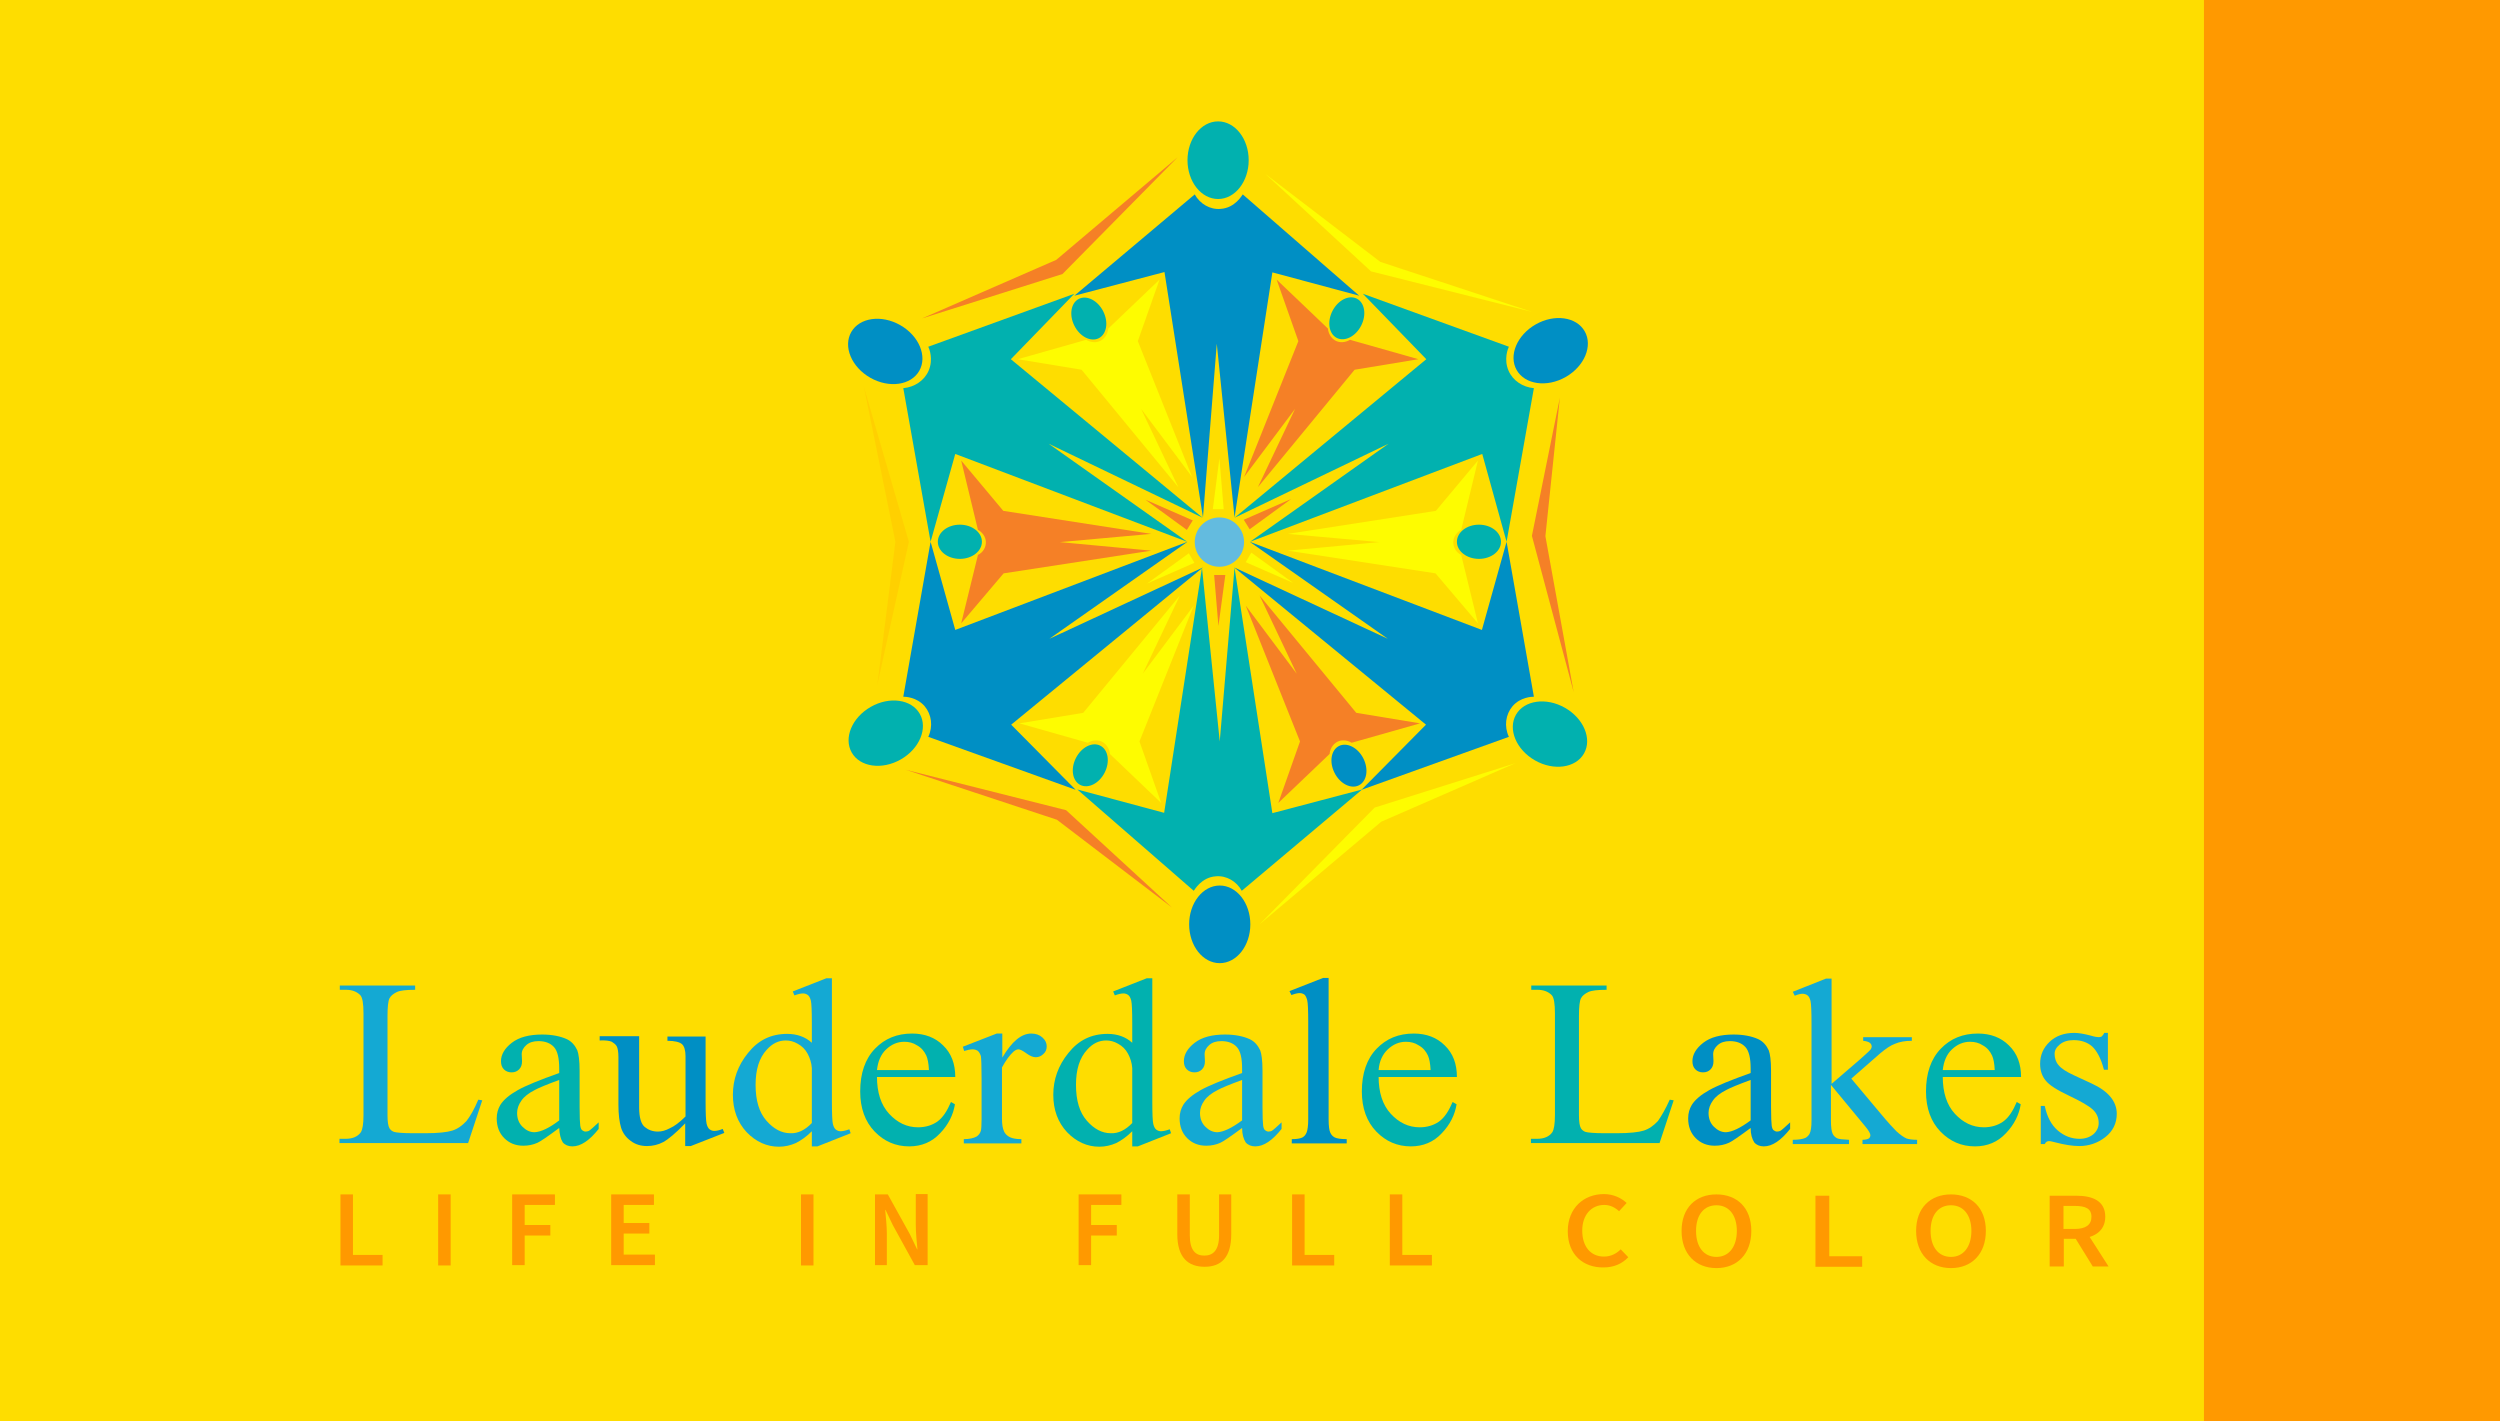 <?xml version="1.0" encoding="utf-8"?>
<!-- Generator: Adobe Illustrator 26.4.1, SVG Export Plug-In . SVG Version: 6.00 Build 0)  -->
<svg version="1.1" id="Layer_1" xmlns="http://www.w3.org/2000/svg" xmlns:xlink="http://www.w3.org/1999/xlink" x="0px" y="0px"
	 viewBox="0 0 760 432" style="enable-background:new 0 0 760 432;" xml:space="preserve">
<style type="text/css">
	.st0{fill:#FEDD00;}
	.st1{fill:#008FC4;}
	.st2{fill:#01B1AF;}
	.st3{fill:#F58026;}
	.st4{fill:#FEFC00;}
	.st5{fill:#63BBDF;}
	.st6{fill:#FFD000;}
	.st7{fill:#14A9D3;}
	.st8{fill:#FF9900;}
</style>
<rect x="0" class="st0" width="760" height="432"/>
<g>
	<path class="st1" d="M365.7,172.5l-58.3,47.8l19.6,19.8L282.2,224c1.5-3.2,1-6.8-1.1-9.3c-2.4-2.8-5.9-2.9-6.5-2.9l8.3-47.1
		l7.5,26.8l70.6-26.8l-42,29.5L365.7,172.5z"/>
	<path class="st1" d="M375.2,172.5l58.3,47.8l-19.6,19.8l44.8-16.1c-1.5-3.2-1-6.8,1.1-9.3c2.4-2.8,5.9-2.9,6.5-2.9l-8.3-47.1
		l-7.5,26.8l-70.6-26.8l42,29.5L375.2,172.5z"/>
	<path class="st2" d="M282.9,164.7l-8.3-46.7c3.4-0.3,6.4-2.3,7.7-5.3c1.5-3.5,0.2-6.7-0.1-7.3l44.4-16.1l-19.3,19.9l58.3,48.2
		l-46.8-22.5l42.1,29.8L290.4,138L282.9,164.7z"/>
	<path class="st2" d="M458,164.7l8.3-46.7c-3.4-0.3-6.4-2.3-7.7-5.3c-1.5-3.5-0.2-6.7,0.1-7.3l-44.4-16.1l19.3,19.9l-58.3,48.2
		l46.8-22.5l-42.1,29.8l70.6-26.7L458,164.7z"/>
	<path class="st1" d="M326.6,89.9l36.6-30.8c1.6,2.9,4.7,4.7,7.9,4.4c4.4-0.3,6.5-4.2,6.7-4.4l35.4,30.8l-26.4-7.1l-11.5,74.5
		l-5.4-52.8l-4.2,52.8l-11.7-74.6L326.6,89.9z"/>
	<path class="st2" d="M414.1,240l-36.6,30.8c-1.6-2.9-4.7-4.7-7.9-4.4c-4.4,0.3-6.5,4.2-6.7,4.4L327.5,240l26.4,7.1l11.5-74.5
		l5.4,52.8l4.5-52.8l11.5,74.6L414.1,240z"/>
	<path class="st3" d="M350,167.4l-44.9,6.9l-12.9,15.2l5.1-20.8c1.6-0.8,2.5-2.4,2.4-4.1c-0.2-2.4-2.3-3.5-2.4-3.5l-5.1-21.1
		l12.8,15.3l45,7l-27.8,2.5L350,167.4z"/>
	<path class="st4" d="M391.5,167.4l44.9,6.9l12.9,15.2l-5.1-20.8c-1.6-0.8-2.5-2.4-2.4-4.1c0.2-2.4,2.3-3.5,2.4-3.5l5.1-21.1
		l-12.8,15.3l-45,7l27.8,2.5L391.5,167.4z"/>
	<path class="st4" d="M330.2,103.3c1.5,0.9,3.3,1,4.7,0.1c1.8-1.2,2-3.3,2-3.5L352.5,85l-6.6,18.7l16.5,41.3l-15.5-20.7l11.3,23.8
		l-29.4-35.7l-19.4-3.2L330.2,103.3z"/>
	<path class="st3" d="M410.4,103.3c-1.5,0.9-3.3,1-4.7,0.1c-1.8-1.2-2-3.3-2-3.5L388.1,85l6.6,18.7l-16.5,41.3l15.5-20.7l-11.3,23.8
		l29.4-35.7l19.4-3.2L410.4,103.3z"/>
	<path class="st3" d="M410.9,225.8c-1.5-0.9-3.3-1-4.7-0.1c-1.8,1.2-2,3.3-2,3.5l-15.6,14.9l6.6-18.7l-16.5-41.3l15.5,20.7
		L382.9,181l29.4,35.7l19.4,3.2L410.9,225.8z"/>
	<path class="st4" d="M330.7,225.8c1.5-0.9,3.3-1,4.7-0.1c1.8,1.2,2,3.3,2,3.5l15.6,14.9l-6.6-18.7l16.5-41.3l-15.5,20.7l11.3-23.8
		l-29.4,35.7l-19.4,3.2L330.7,225.8z"/>
	<polygon class="st3" points="321.1,79 280.3,96.8 323,83.3 358,47.8 	"/>
	<polygon class="st4" points="384.7,52.9 419.6,79.6 465.7,94.8 416.8,82.5 	"/>
	<polygon class="st4" points="419.9,249.8 460.7,232 417.9,245.5 382.9,281 	"/>
	<polygon class="st3" points="356.3,275.9 321.3,249.2 275.3,234 324.1,246.3 	"/>
	<ellipse class="st5" cx="370.7" cy="164.8" rx="7.5" ry="7.5"/>
	<ellipse class="st2" cx="370.3" cy="48.7" rx="9.3" ry="11.8"/>
	<ellipse class="st2" cx="291.8" cy="164.7" rx="6.7" ry="5.2"/>
	<ellipse class="st2" cx="449.6" cy="164.7" rx="6.7" ry="5.2"/>
	<ellipse class="st1" cx="370.8" cy="281" rx="9.3" ry="11.8"/>
	<ellipse transform="matrix(0.869 -0.495 0.495 0.869 -75.053 162.349)" class="st2" cx="269.2" cy="223" rx="11.9" ry="9.2"/>
	<ellipse transform="matrix(0.495 -0.869 0.869 0.495 44.262 522.08)" class="st2" cx="471" cy="223" rx="9.2" ry="11.9"/>
	
		<ellipse transform="matrix(0.869 -0.495 0.495 0.869 8.899 247.147)" class="st1" cx="471.4" cy="106.8" rx="11.9" ry="9.2"/>
	<ellipse transform="matrix(0.495 -0.869 0.869 0.495 43.154 287.733)" class="st1" cx="269" cy="106.8" rx="9.2" ry="11.9"/>
	<ellipse transform="matrix(0.891 -0.454 0.454 0.891 -7.87 160.864)" class="st2" cx="331" cy="96.8" rx="4.9" ry="6.7"/>
	<ellipse transform="matrix(0.454 -0.891 0.891 0.454 137.268 417.68)" class="st2" cx="409.5" cy="96.8" rx="6.7" ry="4.9"/>
	
		<ellipse transform="matrix(0.891 -0.454 0.454 0.891 -60.964 211.611)" class="st1" cx="410.1" cy="232.7" rx="4.9" ry="6.7"/>
	
		<ellipse transform="matrix(0.454 -0.891 0.891 0.454 -26.388 422.373)" class="st2" cx="331.5" cy="232.7" rx="6.7" ry="4.9"/>
	<polygon class="st4" points="370.7,139.3 368.7,154.8 372,154.8 	"/>
	<polygon class="st3" points="370.4,190.3 372.5,174.8 369.1,174.8 	"/>
	<polygon class="st4" points="348.7,177.4 363.1,171.1 361.4,168.2 	"/>
	<polygon class="st4" points="393.1,177.2 378.7,170.9 380.4,168 	"/>
	<polygon class="st3" points="392.5,151.7 378.1,158 379.9,160.9 	"/>
	<polygon class="st3" points="348.2,151.9 362.6,158.2 360.8,161.1 	"/>
	<polygon class="st6" points="262.6,117.5 272.2,164.7 266.7,208.2 276.3,164.7 	"/>
	<polygon class="st3" points="474.2,120.9 469.8,163 478.4,210.4 465.7,162.9 	"/>
</g>
<g>
	<g>
		<path class="st7" d="M145.4,334.3l1.2,0.2l-4.3,13h-39.1v-1.3h1.9c2.1,0,3.7-0.7,4.6-2c0.5-0.8,0.8-2.5,0.8-5.2v-30.9
			c0-3-0.3-4.9-1-5.6c-1-1-2.4-1.6-4.3-1.6h-1.9v-1.3h22.9v1.3c-2.7,0-4.6,0.2-5.6,0.7s-1.8,1.1-2.2,1.9c-0.4,0.8-0.6,2.6-0.6,5.4
			V339c0,2,0.2,3.3,0.6,4c0.3,0.5,0.8,0.9,1.4,1.1c0.6,0.2,2.6,0.4,5.8,0.4h3.7c3.9,0,6.6-0.3,8.2-0.8c1.6-0.5,3-1.5,4.3-2.9
			C142.9,339.4,144.2,337.2,145.4,334.3z"/>
		<path class="st2" d="M170,342.9c-3.5,2.6-5.7,4.1-6.6,4.5c-1.3,0.6-2.8,0.9-4.3,0.9c-2.4,0-4.3-0.8-5.8-2.3
			c-1.5-1.5-2.3-3.5-2.3-6c0-1.6,0.4-2.9,1.1-4.1c1-1.6,2.8-3.1,5.3-4.5s6.7-3.1,12.6-5.2v-1.3c0-3.2-0.5-5.4-1.6-6.6
			c-1.1-1.2-2.7-1.8-4.7-1.8c-1.6,0-2.8,0.4-3.7,1.2c-0.9,0.8-1.4,1.7-1.4,2.8l0.1,2.1c0,1.1-0.3,1.9-0.9,2.5
			c-0.6,0.6-1.3,0.9-2.3,0.9c-0.9,0-1.7-0.3-2.3-0.9c-0.6-0.6-0.9-1.4-0.9-2.5c0-2,1.1-3.9,3.3-5.6c2.2-1.7,5.3-2.5,9.2-2.5
			c3,0,5.5,0.5,7.5,1.4c1.5,0.7,2.5,1.9,3.2,3.4c0.4,1,0.7,3.1,0.7,6.2v11c0,3.1,0.1,5,0.2,5.7c0.1,0.7,0.3,1.2,0.6,1.4
			c0.3,0.2,0.6,0.4,1,0.4c0.4,0,0.7-0.1,1-0.2c0.5-0.3,1.5-1.2,3-2.6v2c-2.8,3.5-5.4,5.3-8,5.3c-1.2,0-2.2-0.4-2.9-1.2
			C170.4,346.2,170.1,344.8,170,342.9z M170,340.6v-12.3c-3.8,1.4-6.2,2.4-7.3,3c-2,1-3.4,2.1-4.2,3.3c-0.8,1.1-1.3,2.4-1.3,3.7
			c0,1.7,0.5,3.1,1.6,4.2c1.1,1.1,2.3,1.7,3.7,1.7C164.5,344.1,167,342.9,170,340.6z"/>
		<path class="st1" d="M214.5,315.1v19.6c0,3.7,0.1,6,0.3,6.9c0.2,0.8,0.5,1.4,0.9,1.7c0.4,0.3,0.9,0.5,1.4,0.5
			c0.8,0,1.6-0.2,2.6-0.6l0.5,1.2l-10.2,4h-1.7v-6.9c-2.9,3-5.2,4.9-6.7,5.7s-3.2,1.2-4.9,1.2c-1.9,0-3.6-0.5-5-1.6
			c-1.4-1-2.4-2.4-2.9-4c-0.5-1.7-0.8-4-0.8-7v-14.5c0-1.5-0.2-2.6-0.5-3.2c-0.3-0.6-0.9-1-1.5-1.4c-0.7-0.3-1.9-0.5-3.7-0.4v-1.3
			h12v21.7c0,3,0.6,5,1.7,5.9c1.1,0.9,2.4,1.4,4,1.4c1.1,0,2.3-0.3,3.6-1c1.4-0.6,3-1.8,4.8-3.6v-18.3c0-1.8-0.4-3.1-1.1-3.7
			c-0.7-0.6-2.2-1-4.4-1v-1.3H214.5z"/>
		<path class="st7" d="M246.8,343.9c-1.7,1.7-3.3,2.8-4.9,3.6c-1.6,0.7-3.3,1.1-5.1,1.1c-3.7,0-7-1.5-9.8-4.4
			c-2.8-3-4.2-6.8-4.2-11.4c0-4.6,1.5-8.9,4.6-12.7c3.1-3.9,7-5.8,11.9-5.8c3,0,5.5,0.9,7.5,2.7v-6c0-3.7-0.1-6-0.3-6.8
			c-0.2-0.8-0.5-1.4-0.9-1.7c-0.4-0.3-0.9-0.5-1.5-0.5c-0.6,0-1.5,0.2-2.6,0.6l-0.5-1.2l10.2-4h1.7v37.4c0,3.8,0.1,6.1,0.3,6.9
			c0.2,0.8,0.5,1.4,0.9,1.7c0.4,0.3,0.9,0.5,1.4,0.5c0.7,0,1.6-0.2,2.7-0.6l0.4,1.2l-10.1,4h-1.7V343.9z M246.8,341.4v-16.7
			c-0.1-1.6-0.6-3.1-1.3-4.4c-0.7-1.3-1.7-2.3-3-3c-1.2-0.7-2.4-1-3.6-1c-2.2,0-4.1,0.9-5.8,2.8c-2.3,2.5-3.4,6-3.4,10.7
			c0,4.8,1.1,8.4,3.3,10.9c2.2,2.5,4.6,3.8,7.3,3.8C242.5,344.6,244.7,343.6,246.8,341.4z"/>
		<path class="st2" d="M266.6,327.3c0,4.8,1.2,8.6,3.7,11.3c2.5,2.7,5.4,4.1,8.8,4.1c2.2,0,4.2-0.6,5.8-1.7c1.7-1.2,3-3.2,4.2-6
			l1.2,0.7c-0.5,3.2-2,6.2-4.5,8.8c-2.5,2.7-5.7,4-9.4,4c-4.1,0-7.6-1.5-10.5-4.5c-2.9-3-4.4-7.1-4.4-12.2c0-5.5,1.5-9.9,4.5-13
			c3-3.1,6.7-4.6,11.3-4.6c3.8,0,7,1.2,9.4,3.6c2.5,2.4,3.7,5.6,3.7,9.6H266.6z M266.6,325.3h15.8c-0.1-2.1-0.4-3.5-0.8-4.4
			c-0.6-1.3-1.5-2.4-2.8-3.1c-1.2-0.8-2.5-1.1-3.9-1.1c-2.1,0-3.9,0.8-5.5,2.3C267.8,320.5,266.9,322.6,266.6,325.3z"/>
		<path class="st7" d="M304.7,314.2v7.3c2.9-4.9,5.8-7.3,8.8-7.3c1.4,0,2.5,0.4,3.4,1.2c0.9,0.8,1.3,1.7,1.3,2.7
			c0,0.9-0.3,1.7-1,2.3c-0.6,0.6-1.4,1-2.3,1c-0.9,0-1.8-0.4-2.9-1.2s-1.9-1.2-2.4-1.2c-0.4,0-0.9,0.2-1.5,0.7
			c-1.1,1-2.3,2.6-3.5,4.8V340c0,1.8,0.2,3.1,0.7,4.1c0.3,0.6,0.9,1.2,1.7,1.6c0.8,0.4,2,0.6,3.5,0.6v1.3h-17.5v-1.3
			c1.7,0,3-0.3,3.9-0.8c0.6-0.4,1.1-1,1.3-1.8c0.1-0.4,0.2-1.5,0.2-3.4v-12.5c0-3.8-0.1-6-0.2-6.7c-0.2-0.7-0.5-1.2-0.9-1.6
			c-0.4-0.3-1-0.5-1.6-0.5c-0.8,0-1.6,0.2-2.6,0.5l-0.4-1.3l10.3-4H304.7z"/>
		<path class="st2" d="M344.2,343.9c-1.7,1.7-3.3,2.8-4.9,3.6c-1.6,0.7-3.3,1.1-5.1,1.1c-3.7,0-7-1.5-9.8-4.4
			c-2.8-3-4.2-6.8-4.2-11.4c0-4.6,1.5-8.9,4.6-12.7c3.1-3.9,7-5.8,11.9-5.8c3,0,5.5,0.9,7.5,2.7v-6c0-3.7-0.1-6-0.3-6.8
			c-0.2-0.8-0.5-1.4-0.9-1.7c-0.4-0.3-0.9-0.5-1.5-0.5c-0.6,0-1.5,0.2-2.6,0.6l-0.5-1.2l10.2-4h1.7v37.4c0,3.8,0.1,6.1,0.3,6.9
			c0.2,0.8,0.5,1.4,0.9,1.7c0.4,0.3,0.9,0.5,1.4,0.5c0.7,0,1.6-0.2,2.7-0.6l0.4,1.2l-10.1,4h-1.7V343.9z M344.2,341.4v-16.7
			c-0.1-1.6-0.6-3.1-1.3-4.4c-0.7-1.3-1.7-2.3-3-3c-1.2-0.7-2.4-1-3.6-1c-2.2,0-4.1,0.9-5.8,2.8c-2.3,2.5-3.4,6-3.4,10.7
			c0,4.8,1.1,8.4,3.3,10.9c2.2,2.5,4.6,3.8,7.3,3.8C339.9,344.6,342.1,343.6,344.2,341.4z"/>
		<path class="st7" d="M377.6,342.9c-3.5,2.6-5.7,4.1-6.6,4.5c-1.3,0.6-2.8,0.9-4.3,0.9c-2.4,0-4.3-0.8-5.8-2.3
			c-1.5-1.5-2.3-3.5-2.3-6c0-1.6,0.4-2.9,1.1-4.1c1-1.6,2.8-3.1,5.3-4.5c2.5-1.4,6.7-3.1,12.6-5.2v-1.3c0-3.2-0.5-5.4-1.6-6.6
			c-1.1-1.2-2.7-1.8-4.7-1.8c-1.6,0-2.8,0.4-3.7,1.2c-0.9,0.8-1.4,1.7-1.4,2.8l0.1,2.1c0,1.1-0.3,1.9-0.9,2.5
			c-0.6,0.6-1.3,0.9-2.3,0.9c-0.9,0-1.7-0.3-2.3-0.9c-0.6-0.6-0.9-1.4-0.9-2.5c0-2,1.1-3.9,3.3-5.6c2.2-1.7,5.3-2.5,9.2-2.5
			c3,0,5.5,0.5,7.5,1.4c1.5,0.7,2.5,1.9,3.2,3.4c0.4,1,0.7,3.1,0.7,6.2v11c0,3.1,0.1,5,0.2,5.7c0.1,0.7,0.3,1.2,0.6,1.4
			c0.3,0.2,0.6,0.4,1,0.4c0.4,0,0.7-0.1,1-0.2c0.5-0.3,1.5-1.2,3-2.6v2c-2.8,3.5-5.4,5.3-8,5.3c-1.2,0-2.2-0.4-2.9-1.2
			C378,346.2,377.6,344.8,377.6,342.9z M377.6,340.6v-12.3c-3.8,1.4-6.2,2.4-7.3,3c-2,1-3.4,2.1-4.2,3.3c-0.8,1.1-1.3,2.4-1.3,3.7
			c0,1.7,0.5,3.1,1.6,4.2c1.1,1.1,2.3,1.7,3.7,1.7C372,344.1,374.5,342.9,377.6,340.6z"/>
		<path class="st1" d="M403.9,297.3v43c0,2,0.2,3.4,0.5,4c0.3,0.7,0.8,1.2,1.4,1.5c0.6,0.3,1.9,0.5,3.6,0.5v1.3h-16.7v-1.3
			c1.6,0,2.6-0.2,3.2-0.5c0.6-0.3,1-0.8,1.3-1.5c0.3-0.7,0.5-2.1,0.5-4.1v-29.4c0-3.7-0.1-5.9-0.3-6.7c-0.2-0.8-0.5-1.4-0.8-1.7
			c-0.4-0.3-0.9-0.5-1.5-0.5c-0.6,0-1.5,0.2-2.5,0.6l-0.6-1.2l10.2-4H403.9z"/>
		<path class="st2" d="M419.1,327.3c0,4.8,1.2,8.6,3.7,11.3c2.5,2.7,5.4,4.1,8.8,4.1c2.2,0,4.2-0.6,5.8-1.7c1.7-1.2,3-3.2,4.2-6
			l1.2,0.7c-0.5,3.2-2,6.2-4.5,8.8c-2.5,2.7-5.7,4-9.4,4c-4.1,0-7.6-1.5-10.5-4.5c-2.9-3-4.4-7.1-4.4-12.2c0-5.5,1.5-9.9,4.5-13
			c3-3.1,6.7-4.6,11.3-4.6c3.8,0,7,1.2,9.4,3.6c2.5,2.4,3.7,5.6,3.7,9.6H419.1z M419.1,325.3h15.8c-0.1-2.1-0.4-3.5-0.8-4.4
			c-0.6-1.3-1.5-2.4-2.8-3.1c-1.2-0.8-2.5-1.1-3.9-1.1c-2.1,0-3.9,0.8-5.5,2.3C420.3,320.5,419.3,322.6,419.1,325.3z"/>
		<path class="st2" d="M507.6,334.3l1.2,0.2l-4.3,13h-39.1v-1.3h1.9c2.1,0,3.7-0.7,4.6-2c0.5-0.8,0.8-2.5,0.8-5.2v-30.9
			c0-3-0.3-4.9-1-5.6c-1-1-2.4-1.6-4.3-1.6h-1.9v-1.3h22.9v1.3c-2.7,0-4.6,0.2-5.6,0.7s-1.8,1.1-2.2,1.9c-0.4,0.8-0.6,2.6-0.6,5.4
			V339c0,2,0.2,3.3,0.6,4c0.3,0.5,0.8,0.9,1.4,1.1c0.6,0.2,2.6,0.4,5.8,0.4h3.7c3.9,0,6.6-0.3,8.2-0.8c1.6-0.5,3-1.5,4.3-2.9
			C505,339.4,506.3,337.2,507.6,334.3z"/>
		<path class="st1" d="M532.2,342.9c-3.5,2.6-5.7,4.1-6.6,4.5c-1.3,0.6-2.8,0.9-4.3,0.9c-2.4,0-4.3-0.8-5.8-2.3
			c-1.5-1.5-2.3-3.5-2.3-6c0-1.6,0.4-2.9,1.1-4.1c1-1.6,2.8-3.1,5.3-4.5s6.7-3.1,12.6-5.2v-1.3c0-3.2-0.5-5.4-1.6-6.6
			c-1.1-1.2-2.7-1.8-4.7-1.8c-1.6,0-2.8,0.4-3.7,1.2c-0.9,0.8-1.4,1.7-1.4,2.8l0.1,2.1c0,1.1-0.3,1.9-0.9,2.5
			c-0.6,0.6-1.3,0.9-2.3,0.9c-0.9,0-1.7-0.3-2.3-0.9c-0.6-0.6-0.9-1.4-0.9-2.5c0-2,1.1-3.9,3.3-5.6c2.2-1.7,5.3-2.5,9.2-2.5
			c3,0,5.5,0.5,7.5,1.4c1.5,0.7,2.5,1.9,3.2,3.4c0.4,1,0.7,3.1,0.7,6.2v11c0,3.1,0.1,5,0.2,5.7c0.1,0.7,0.3,1.2,0.6,1.4
			c0.3,0.2,0.6,0.4,1,0.4c0.4,0,0.7-0.1,1-0.2c0.5-0.3,1.5-1.2,3-2.6v2c-2.8,3.5-5.4,5.3-8,5.3c-1.2,0-2.2-0.4-2.9-1.2
			C532.6,346.2,532.2,344.8,532.2,342.9z M532.2,340.6v-12.3c-3.8,1.4-6.2,2.4-7.3,3c-2,1-3.4,2.1-4.2,3.3c-0.8,1.1-1.3,2.4-1.3,3.7
			c0,1.7,0.5,3.1,1.6,4.2c1.1,1.1,2.3,1.7,3.7,1.7C526.6,344.1,529.1,342.9,532.2,340.6z"/>
		<path class="st7" d="M556.8,297.3v32.2l8.7-7.5c1.8-1.6,2.9-2.6,3.2-3c0.2-0.3,0.3-0.6,0.3-0.8c0-0.5-0.2-0.9-0.6-1.2
			c-0.4-0.3-1.1-0.5-2-0.6v-1.1h14.8v1.1c-2,0-3.7,0.3-5.1,0.9c-1.4,0.5-2.8,1.5-4.5,2.9l-8.8,7.7l8.8,10.5c2.4,2.9,4.1,4.7,4.9,5.5
			c1.2,1.1,2.2,1.8,3.1,2.2c0.6,0.2,1.7,0.4,3.2,0.4v1.3h-16.6v-1.3c0.9,0,1.6-0.2,1.9-0.4c0.3-0.2,0.5-0.6,0.5-1
			c0-0.5-0.5-1.4-1.5-2.6l-10.5-12.7v10.7c0,2.1,0.2,3.5,0.5,4.1c0.3,0.7,0.8,1.1,1.3,1.4c0.6,0.3,1.8,0.4,3.7,0.5v1.3H545v-1.3
			c1.7,0,3-0.2,3.9-0.6c0.5-0.3,0.9-0.7,1.2-1.2c0.4-0.8,0.6-2.1,0.6-4v-29.5c0-3.7-0.1-6-0.3-6.9c-0.2-0.8-0.5-1.4-0.9-1.7
			c-0.4-0.3-0.9-0.5-1.6-0.5c-0.5,0-1.3,0.2-2.3,0.6l-0.6-1.2l10.1-4H556.8z"/>
		<path class="st2" d="M590.6,327.3c0,4.8,1.2,8.6,3.7,11.3c2.5,2.7,5.4,4.1,8.8,4.1c2.2,0,4.2-0.6,5.8-1.7c1.7-1.2,3-3.2,4.2-6
			l1.2,0.7c-0.5,3.2-2,6.2-4.5,8.8c-2.5,2.7-5.7,4-9.4,4c-4.1,0-7.6-1.5-10.5-4.5c-2.9-3-4.4-7.1-4.4-12.2c0-5.5,1.5-9.9,4.5-13
			c3-3.1,6.7-4.6,11.3-4.6c3.8,0,7,1.2,9.4,3.6c2.5,2.4,3.7,5.6,3.7,9.6H590.6z M590.6,325.3h15.8c-0.1-2.1-0.4-3.5-0.8-4.4
			c-0.6-1.3-1.5-2.4-2.8-3.1c-1.2-0.8-2.5-1.1-3.9-1.1c-2.1,0-3.9,0.8-5.5,2.3C591.8,320.5,590.9,322.6,590.6,325.3z"/>
		<path class="st7" d="M640.8,314.2v11h-1.2c-0.9-3.5-2.2-5.8-3.6-7.1c-1.5-1.3-3.4-1.9-5.6-1.9c-1.7,0-3.1,0.4-4.2,1.3
			c-1.1,0.9-1.6,1.8-1.6,2.9c0,1.3,0.4,2.5,1.2,3.4c0.8,1,2.3,2,4.7,3.1l5.4,2.5c5,2.3,7.6,5.4,7.6,9.2c0,2.9-1.2,5.3-3.5,7.1
			c-2.3,1.8-5,2.7-7.9,2.7c-2.1,0-4.5-0.4-7.2-1.1c-0.8-0.2-1.5-0.4-2-0.4c-0.6,0-1,0.3-1.3,0.9h-1.2v-11.6h1.2c0.7,3.3,2,5.8,4,7.5
			c2,1.7,4.2,2.5,6.6,2.5c1.7,0,3.1-0.5,4.2-1.4c1.1-1,1.6-2.1,1.6-3.4c0-1.6-0.6-3-1.8-4.1c-1.2-1.1-3.6-2.5-7.2-4.2
			c-3.6-1.7-6-3.2-7.1-4.6c-1.1-1.3-1.7-3-1.7-5.1c0-2.7,1-4.9,2.9-6.7c1.9-1.8,4.4-2.7,7.5-2.7c1.3,0,3,0.3,4.9,0.8
			c1.3,0.4,2.1,0.5,2.5,0.5c0.4,0,0.7-0.1,0.9-0.2c0.2-0.2,0.5-0.5,0.8-1.1H640.8z"/>
	</g>
	<g>
		<path class="st8" d="M103.5,363.1h3.8v18.4h9v3.2h-12.8V363.1z"/>
		<path class="st8" d="M133.2,363.1h3.8v21.6h-3.8V363.1z"/>
		<path class="st8" d="M155.7,363.1h13v3.2h-9.2v6.1h7.8v3.2h-7.8v9h-3.8V363.1z"/>
		<path class="st8" d="M185.8,363.1h13v3.2h-9.2v5.5h7.8v3.2h-7.8v6.4h9.5v3.2h-13.3V363.1z"/>
		<path class="st8" d="M327.9,363.1h13v3.2h-9.2v6.1h7.8v3.2h-7.8v9h-3.8V363.1z"/>
		<path class="st8" d="M357.9,375.2v-12.1h3.8v12.4c0,4.7,1.8,6.2,4.4,6.2c2.6,0,4.5-1.5,4.5-6.2v-12.4h3.7v12.1
			c0,7.1-3.1,9.9-8.1,9.9S357.9,382.3,357.9,375.2z"/>
		<path class="st8" d="M392.8,363.1h3.8v18.4h9v3.2h-12.8V363.1z"/>
		<path class="st8" d="M422.5,363.1h3.8v18.4h9v3.2h-12.8V363.1z"/>
		<path class="st8" d="M476.6,374.3c0-7.1,4.9-11.3,11-11.3c3,0,5.4,1.3,6.9,2.7l-2.3,2.5c-1.2-1.1-2.7-1.9-4.5-1.9
			c-3.9,0-6.7,3-6.7,7.8c0,4.9,2.6,7.9,6.6,7.9c2.1,0,3.8-0.9,5.1-2.2l2.3,2.4c-1.9,2-4.4,3.1-7.5,3.1
			C481.4,385.4,476.6,381.5,476.6,374.3z"/>
		<path class="st8" d="M511.2,374.2c0-7,4.3-11.1,10.6-11.1s10.6,4.1,10.6,11.1c0,7-4.3,11.3-10.6,11.3S511.2,381.2,511.2,374.2z
			 M528,374.2c0-4.8-2.4-7.8-6.2-7.8s-6.2,2.9-6.2,7.8s2.4,7.9,6.2,7.9S528,379,528,374.2z"/>
		<path class="st8" d="M551.8,363.5h4.3v18.4h10v3.2h-14.2V363.5z"/>
		<path class="st8" d="M582.5,374.2c0-7,4.3-11.1,10.6-11.1s10.6,4.1,10.6,11.1c0,7-4.3,11.3-10.6,11.3S582.5,381.2,582.5,374.2z
			 M599.3,374.2c0-4.8-2.4-7.8-6.2-7.8s-6.2,2.9-6.2,7.8s2.4,7.9,6.2,7.9S599.3,379,599.3,374.2z"/>
		<path class="st8" d="M623.1,363.5h8.1c5,0,8.8,1.6,8.8,6.4c0,4.6-3.8,6.7-8.8,6.7h-3.8v8.4h-4.3V363.5z M630.7,373.6
			c3.3,0,5.1-1.2,5.1-3.7c0-2.5-1.8-3.3-5.1-3.3h-3.4v7H630.7z M630.4,375.6l3.1-2.3l7.5,11.7h-4.8L630.4,375.6z"/>
		<path class="st8" d="M243.5,363.1h3.8v21.6h-3.8V363.1z"/>
		<path class="st8" d="M266,363.1h3.9l6.7,12.1l2.2,4.6h0.1c-0.2-2.2-0.5-5-0.5-7.4v-9.4h3.6v21.6h-3.9l-6.7-12.2l-2.2-4.6h-0.1
			c0.2,2.3,0.5,4.9,0.5,7.3v9.5H266V363.1z"/>
	</g>
</g>
<rect x="670" class="st8" width="90" height="432"/>
</svg>
